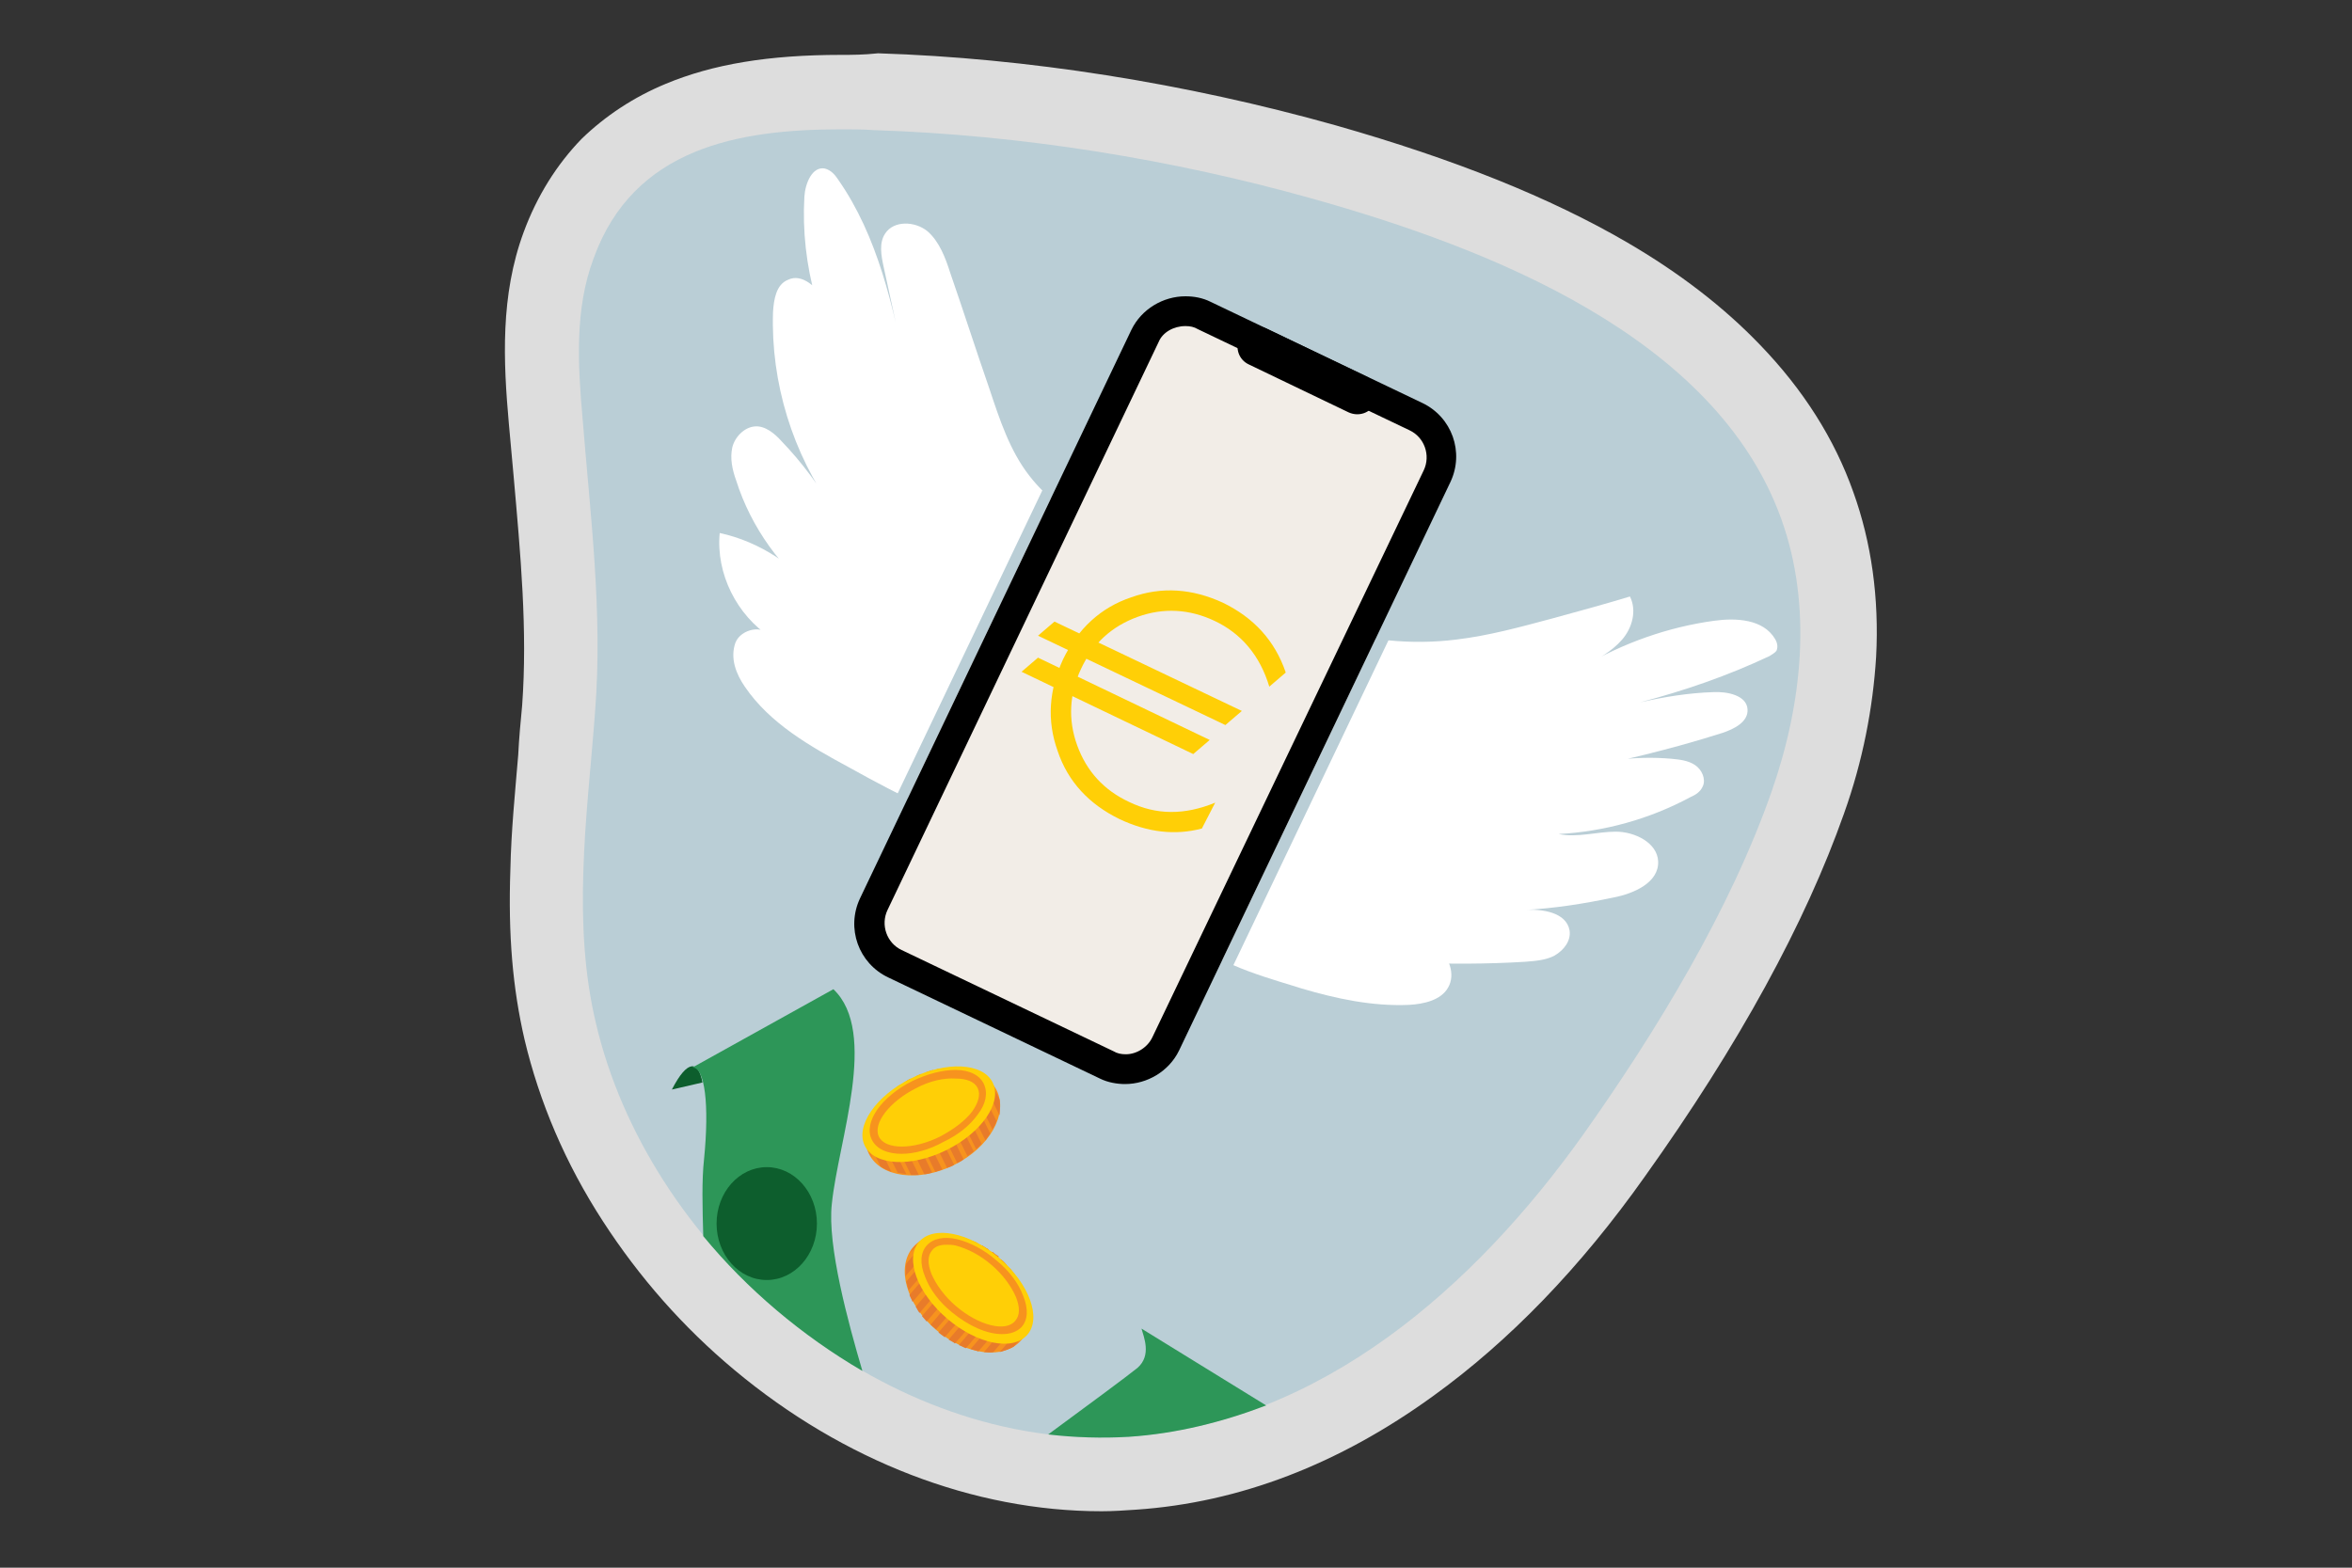 <?xml version="1.0" encoding="UTF-8"?> <!-- Generator: Adobe Illustrator 23.0.1, SVG Export Plug-In . SVG Version: 6.00 Build 0) --> <svg xmlns="http://www.w3.org/2000/svg" xmlns:xlink="http://www.w3.org/1999/xlink" id="Ebene_1" x="0px" y="0px" viewBox="0 0 300 200" style="enable-background:new 0 0 300 200;" xml:space="preserve"><rect x="0" y="0" width="300" height="200" fill="#333333" stroke="none"/> <style type="text/css"> .st0{fill:#BACED6;} .st1{fill:#DDDDDD;} .st2{fill:#FFFFFF;} .st3{fill:#F2EDE7;} .st4{fill:none;} .st5{enable-background:new ;} .st6{fill:#FFCF06;} .st7{fill:#F7931E;} .st8{fill:#E87B2A;} .st9{fill:#0D5E2D;} .st10{fill:#2D9658;} </style> <g> <g> <g> <path class="st0" d="M140.3,188.2c-15.2,0-30.7-6-43.8-16.9c-6.2-5.3-11.5-11.3-15.8-18c-4.4-6.9-7.6-14.2-9.3-21.7 c-1.4-6-1.9-12.5-1.7-20.5c0.2-4.8,0.6-9.7,1-14.4c0.2-2.1,0.4-4.3,0.5-6.4c0.8-10-0.1-19.8-1.1-30.2c-0.2-2.1-0.4-4.3-0.6-6.5 c-0.6-7.6-1-15.1,1.7-22.3c2.8-7.7,8-13.1,15.5-16.2c5.4-2.2,11.9-3.3,20.6-3.3c1.3,0,2.7,0,4.3,0.1c18.6,0.6,38.5,3.7,57.3,9 c14.8,4.2,26.5,8.9,36,14.4c13.6,8,22.6,17.9,26.8,29.4c5.1,14.1,2.2,28.4-1.2,37.9c-4.7,13.5-13,28.7-24.8,45.1 c-7.9,11.1-16.7,20.2-25.9,26.9c-11.3,8.1-23.2,12.7-35.5,13.6C143,188.1,141.6,188.2,140.3,188.2L140.3,188.2z"></path> </g> <g> <path class="st1" d="M107.3,16.5c1.4,0,2.8,0,4.1,0.1c18.8,0.6,38.1,3.7,56.2,8.8c22,6.2,51.2,17.4,59.6,40.8 c4,11.1,2.7,23.5-1.2,34.7c-5.3,15.2-14.8,30.8-24.1,43.9c-13.7,19.2-33.3,36.7-57.9,38.5c-1.2,0.1-2.5,0.1-3.7,0.1 c-29.5,0-57.7-24.6-64.3-52.9c-1.5-6.3-1.8-12.8-1.6-19.2c0.2-6.9,1-13.7,1.5-20.5c1-12.6-0.6-25-1.6-37.5 c-0.6-6.8-1-13.9,1.4-20.3C80.8,18.8,94.3,16.5,107.3,16.5 M107.3,7C98,7,90.9,8.2,84.9,10.7c-4.1,1.7-7.7,4.1-10.7,7 C71,21,68.5,25,66.8,29.6c-3,8.1-2.6,16.5-1.9,24.4c0.2,2.2,0.4,4.4,0.6,6.6c0.9,10.2,1.8,19.8,1.1,29.4 c-0.2,2.1-0.4,4.2-0.5,6.3c-0.4,4.8-0.9,9.7-1,14.6c-0.3,8.4,0.3,15.2,1.8,21.7c1.9,8,5.2,15.8,10,23.2 c4.6,7.1,10.2,13.5,16.8,19c13.9,11.6,30.5,18,46.8,18c1.5,0,2.9-0.1,4.4-0.2c13.2-0.9,25.9-5.8,37.9-14.5c9.7-7,18.8-16.4,27-28 c12-16.8,20.5-32.4,25.4-46.3c2.4-6.7,3.7-13.5,4.1-20c0.4-7.5-0.6-14.6-2.9-21C234,56,230,49.7,224.5,44 c-4.6-4.8-10.3-9.2-17-13.1c-9.8-5.7-22-10.6-37.1-14.9C151.2,10.6,131,7.4,112,6.8C110.1,7,108.7,7,107.3,7L107.3,7z"></path> </g> </g> <g> <g> <path class="st2" d="M168.9,80c5.4,1.7,11.1,2.3,16.8,1.6c4.2-0.5,8.2-1.6,12.3-2.7c3.3-0.9,6.6-1.8,9.9-2.8c0.9,1.8,0.3,4-1,5.5 s-3.1,2.5-4.9,3.4c5.1-3,10.8-5,16.6-5.8c2.9-0.4,6.3-0.2,7.8,2.3c0.3,0.5,0.4,1,0.2,1.5c-0.2,0.3-0.6,0.5-0.9,0.7 c-5.3,2.5-10.8,4.4-16.5,5.9c3.1-0.7,6.2-1.2,9.3-1.3c1.8-0.1,4.3,0.4,4.4,2.2c0.1,1.6-1.7,2.5-3.2,3c-6.6,2.1-13.3,3.7-20.1,5 c4.4-1.5,9-2.1,13.6-1.7c1,0.1,2.1,0.2,3,0.8s1.4,1.8,1,2.7c-0.3,0.7-0.9,1.1-1.6,1.4c-5.2,2.8-11,4.4-16.8,4.7 c2.4,0.5,4.9-0.3,7.3-0.3c2.4,0,5.3,1.4,5.4,3.8c0.1,2.7-3.1,4.1-5.7,4.6c-3.8,0.8-7.6,1.4-11.5,1.6c2.4-0.2,5.5,0.3,5.9,2.6 c0.2,1.3-0.7,2.5-1.9,3.2c-1.1,0.6-2.5,0.7-3.8,0.8c-4.9,0.3-9.8,0.3-14.7,0.1c-11,0.7-21.2-5.1-31.7-8.2 c-2.1-9.8-0.7-20.7,5-28.9c1.6-2.3,3.5-4.4,5.9-5.7C161.4,78.8,166.3,79.2,168.9,80z"></path> </g> </g> <g> <g> <path class="st2" d="M179.7,128.2c1.9-0.1,4.1-0.6,5-2.2c1-1.7,0.1-4-1.4-5.2s-3.5-1.7-5.5-2c-2.8-0.5-26.3-4.1-24.3,1.6 c0.9,2.5,10.1,4.9,12.5,5.7C170.4,127.4,175,128.4,179.7,128.2z"></path> </g> </g> <g> <g> <path class="st2" d="M151.4,71.5c-7.4-2.2-15.4-4.7-20.1-10.8c-2.5-3.2-3.8-7.2-5.1-11.1c-1.7-4.9-3.3-9.9-5-14.8 c-0.6-1.9-1.4-4-2.9-5.3c-1.6-1.3-4.3-1.4-5.4,0.3c-0.8,1.2-0.5,2.8-0.2,4.2c1,4.6,2,9.2,3,13.8c-1.8-8.7-3.7-17.6-8.8-24.9 c-0.4-0.6-0.9-1.2-1.7-1.4c-1.6-0.3-2.5,1.9-2.6,3.6c-0.5,8.7,2,17.6,6.9,24.8c-0.7-4-2.2-7.9-4.2-11.4c-1-1.8-3-3.7-4.8-2.8 c-1.5,0.6-1.8,2.5-1.9,4.1c-0.3,9,2.5,18.1,7.8,25.4c-1.9-3.2-4.1-6.2-6.7-8.9c-0.9-1-2.1-2-3.4-1.9c-1.4,0.1-2.6,1.4-2.9,2.7 c-0.3,1.4,0,2.8,0.5,4.2c1.9,6,5.8,11.4,10.8,15.1c-3.1-4.2-7.8-7.3-12.9-8.4c-0.5,5.2,2.2,10.5,6.5,13.3 c-0.8-1.7-3.8-1.1-4.5,0.7c-0.7,2,0.1,4,1.2,5.6c3.2,4.7,8.3,7.6,13.3,10.3c6.5,3.6,13.2,7.2,20.6,8.1c6-4,12.3-6.1,18.3-10 c6-4,11.4-10,11.8-17.2c0.1-2.3-0.3-4.7-1.7-6.6C155.9,70.4,153.7,72.2,151.4,71.5z"></path> </g> </g> <g> <g> <path class="st0" d="M151.2,37.8c1.1,0,2.2,0.2,3.2,0.7l27,12.9c3.8,1.8,5.4,6.4,3.6,10.1L150.4,134c-1.3,2.7-4,4.3-6.9,4.3 c-1.1,0-2.2-0.2-3.2-0.7l-27-12.9c-3.8-1.8-5.4-6.4-3.6-10.1l34.6-72.5C145.6,39.4,148.3,37.8,151.2,37.8 M151.2,36.3 c-3.5,0-6.7,2-8.2,5.2L108.4,114c-2.2,4.5-0.2,10,4.3,12.1l27,12.9c1.2,0.6,2.5,0.9,3.9,0.9c3.5,0,6.7-2,8.2-5.2l34.6-72.5 c1-2.2,1.2-4.7,0.4-7s-2.5-4.1-4.7-5.2l-27-12.9C153.8,36.5,152.5,36.3,151.2,36.3L151.2,36.3z"></path> </g> </g> <g> <g> <path class="st3" d="M143.5,136.4c-0.8,0-1.7-0.2-2.4-0.6l-27-12.9c-1.4-0.7-2.4-1.8-2.9-3.2s-0.4-3,0.2-4.3L146,42.9 c0.9-2,3-3.2,5.2-3.2c0.8,0,1.7,0.2,2.4,0.6l27,12.9c2.8,1.4,4,4.8,2.7,7.6l-34.6,72.5C147.7,135.1,145.7,136.4,143.5,136.4 L143.5,136.4z"></path> </g> <g> <path d="M151.2,41.6c0.6,0,1.1,0.1,1.6,0.4l27,12.9c1.9,0.9,2.7,3.2,1.8,5.1L147,132.3c-0.6,1.3-2,2.2-3.4,2.2 c-0.6,0-1.1-0.1-1.6-0.4l-27-12.9c-1.9-0.9-2.7-3.2-1.8-5.1l34.6-72.5C148.3,42.4,149.7,41.6,151.2,41.6 M151.2,37.8 c-2.8,0-5.6,1.6-6.9,4.3l-34.6,72.5c-1.8,3.8-0.2,8.3,3.6,10.1l27,12.9c1,0.5,2.2,0.7,3.2,0.7c2.8,0,5.6-1.6,6.9-4.3L185,61.5 c1.8-3.8,0.2-8.3-3.6-10.1l-27-12.9C153.4,38,152.3,37.8,151.2,37.8L151.2,37.8z"></path> </g> </g> <g> <g> <path d="M172,52.6l-12.7-6.1c-1.3-0.6-1.8-2.1-1.2-3.4l0,0c0.6-1.3,2.1-1.8,3.4-1.2l12.7,6.1c1.3,0.6,1.8,2.1,1.2,3.4l0,0 C174.8,52.7,173.3,53.2,172,52.6z"></path> </g> </g> <g> <rect x="114.6" y="61.1" transform="matrix(0.43 -0.903 0.903 0.43 -8.554 185.334)" class="st4" width="56" height="76.6"></rect> </g> <g class="st5"> <path class="st6" d="M152.2,96.2l-21.9-10.5l2.1-1.8l21.9,10.5L152.2,96.2z M156.3,92.5l-23.9-11.4l2.1-1.8l23.9,11.4L156.3,92.5z M153.3,105.7c-3.4,0.9-6.9,0.5-10.5-1.2c-3.9-1.9-6.6-4.8-7.9-8.7c-1.4-3.9-1.1-7.8,0.7-11.7c1.9-3.9,4.8-6.6,8.7-7.9 c3.9-1.4,7.8-1.1,11.7,0.7c3.9,1.9,6.6,4.8,8,8.9l-2.1,1.8c-1.2-4-3.6-6.8-7-8.4c-3.2-1.5-6.5-1.7-9.8-0.5s-5.7,3.4-7.2,6.6 s-1.7,6.5-0.5,9.8s3.4,5.7,6.6,7.2c3.5,1.7,7.1,1.7,11,0.1L153.3,105.7z"></path> </g> <g> <g> <ellipse transform="matrix(0.896 -0.444 0.444 0.896 -51.181 67.776)" class="st7" cx="119" cy="143.1" rx="9.1" ry="6.1"></ellipse> </g> <g> <g> <path class="st8" d="M127.5,140.3l-1.1-2.3c-0.4-0.5-1-0.8-1.6-1.1l2.7,5.4C127.5,141.6,127.6,140.9,127.5,140.3z"></path> </g> <g> <path class="st8" d="M122.8,136.3l3.8,7.8c0.2-0.4,0.4-0.7,0.5-1.1l-3.2-6.4C123.6,136.5,123.2,136.4,122.8,136.3z"></path> </g> <g> <path class="st8" d="M121.1,136.3l4.6,9.2c0.2-0.3,0.4-0.6,0.6-0.9l-4.1-8.4C121.8,136.2,121.5,136.2,121.1,136.3z"></path> </g> <g> <path class="st8" d="M119.5,136.4l5,10.2c0.3-0.2,0.5-0.5,0.7-0.7l-4.8-9.6C120.2,136.3,119.9,136.4,119.5,136.4z"></path> </g> <g> <path class="st8" d="M118.1,136.8l5.3,10.7c0.3-0.2,0.5-0.4,0.8-0.6l-5.2-10.4C118.7,136.6,118.4,136.7,118.1,136.8z"></path> </g> <g> <path class="st8" d="M116.7,137.4l5.4,11c0.3-0.2,0.6-0.3,0.8-0.5l-5.4-10.9C117.3,137.1,117,137.2,116.7,137.4z"></path> </g> <g> <path class="st8" d="M115.4,138.1l5.4,10.9c0.3-0.1,0.6-0.2,0.9-0.4l-5.5-11C115.9,137.7,115.6,137.9,115.4,138.1z"></path> </g> <g> <path class="st8" d="M114.1,138.9l5.2,10.6c0.3-0.1,0.6-0.2,0.9-0.3l-5.4-10.8C114.6,138.5,114.4,138.7,114.1,138.9z"></path> </g> <g> <path class="st8" d="M113,139.9l4.9,9.9c0.3,0,0.6-0.1,1-0.2l-5.1-10.4C113.4,139.4,113.2,139.7,113,139.9z"></path> </g> <g> <path class="st8" d="M111.9,141.1l4.3,8.8c0.3,0,0.7,0,1,0l-4.7-9.5C112.3,140.6,112.1,140.8,111.9,141.1z"></path> </g> <g> <path class="st8" d="M111,142.6l3.5,7c0.4,0.1,0.7,0.1,1.1,0.2l-4.1-8.2C111.3,142,111.2,142.3,111,142.6z"></path> </g> <g> <path class="st8" d="M110.4,144.9l1.9,3.9c0.4,0.3,0.9,0.5,1.4,0.7l-3-6.2C110.6,143.8,110.5,144.4,110.4,144.9z"></path> </g> <g> <path class="st8" d="M110.9,147.1c0.1,0.2,0.2,0.4,0.4,0.6l-0.6-1.2C110.7,146.7,110.8,146.9,110.9,147.1z"></path> </g> </g> <g> <ellipse transform="matrix(0.896 -0.444 0.444 0.896 -50.803 67.44)" class="st6" cx="118.5" cy="142.1" rx="9.1" ry="5.1"></ellipse> </g> <g> <path class="st7" d="M115,147.2c-1.8,0-3.2-0.6-3.8-1.8c-1.1-2.2,1.2-5.5,5.2-7.5l0,0c1.9-0.9,3.8-1.4,5.5-1.4 c1.8,0,3.1,0.7,3.6,1.8s0.3,2.5-0.8,3.9c-1,1.4-2.5,2.6-4.4,3.5C118.5,146.7,116.6,147.2,115,147.2z M116.9,138.8 c-3.4,1.7-5.6,4.5-4.8,6.2c0.8,1.7,4.4,1.7,7.8,0c1.7-0.9,3.2-2,4.1-3.2c0.8-1.1,1.1-2.2,0.7-3s-1.4-1.2-2.8-1.2 C120.4,137.5,118.6,137.9,116.9,138.8L116.9,138.8z"></path> </g> </g> <g> <g> <ellipse transform="matrix(0.65 -0.76 0.76 0.65 -82.234 151.564)" class="st7" cx="123.4" cy="165" rx="6.1" ry="9.1"></ellipse> </g> <g> <g> <path class="st8" d="M129.3,171.8l1.7-1.9c0.3-0.6,0.4-1.2,0.4-1.9l-3.9,4.5C128.1,172.3,128.8,172.1,129.3,171.8z"></path> </g> <g> <path class="st8" d="M131.1,165.9l-5.6,6.6c0.4,0,0.8,0.1,1.2,0l4.6-5.4C131.3,166.7,131.2,166.3,131.1,165.9z"></path> </g> <g> <path class="st8" d="M130.5,164.3l-6.7,7.8c0.3,0.1,0.7,0.2,1,0.3l6.1-7.1C130.8,165,130.7,164.7,130.5,164.3z"></path> </g> <g> <path class="st8" d="M129.7,163l-7.4,8.6c0.3,0.1,0.6,0.3,0.9,0.4l7-8.2C130.1,163.5,129.9,163.2,129.7,163z"></path> </g> <g> <path class="st8" d="M128.8,161.8l-7.8,9.1c0.3,0.2,0.6,0.3,0.8,0.5l7.6-8.8C129.2,162.3,129,162,128.8,161.8z"></path> </g> <g> <path class="st8" d="M127.7,160.7l-8,9.3c0.3,0.2,0.5,0.4,0.8,0.6l7.9-9.2C128.2,161.1,128,160.9,127.7,160.7z"></path> </g> <g> <path class="st8" d="M126.6,159.7l-7.9,9.3c0.2,0.2,0.5,0.4,0.7,0.6l8-9.3C127.1,160.1,126.8,159.9,126.6,159.7z"></path> </g> <g> <path class="st8" d="M125.3,158.9l-7.7,9c0.2,0.2,0.4,0.5,0.6,0.7l7.9-9.2C125.9,159.3,125.6,159.1,125.3,158.9z"></path> </g> <g> <path class="st8" d="M124,158.3l-7.2,8.4c0.2,0.3,0.3,0.6,0.5,0.8l7.5-8.8C124.6,158.5,124.3,158.4,124,158.3z"></path> </g> <g> <path class="st8" d="M122.4,157.8l-6.4,7.4c0.1,0.3,0.3,0.6,0.4,0.9l6.9-8.1C123.1,157.9,122.7,157.8,122.4,157.8z"></path> </g> <g> <path class="st8" d="M120.7,157.5l-5.1,6c0.1,0.4,0.2,0.7,0.3,1.1l6-7C121.4,157.6,121,157.5,120.7,157.5z"></path> </g> <g> <path class="st8" d="M118.4,157.9l-2.8,3.3c-0.1,0.5-0.1,1-0.1,1.6l4.5-5.2C119.4,157.6,118.9,157.7,118.4,157.9z"></path> </g> <g> <path class="st8" d="M116.5,159.2c-0.2,0.2-0.3,0.4-0.4,0.6l0.9-1C116.8,158.8,116.7,159,116.5,159.2z"></path> </g> </g> <g> <ellipse transform="matrix(0.65 -0.76 0.76 0.65 -81.399 151.876)" class="st6" cx="124.1" cy="164.3" rx="5.1" ry="9.1"></ellipse> </g> <g> <path class="st7" d="M127.8,170.2c-1.9,0-4.2-1-6.4-2.8c-1.6-1.3-2.8-2.9-3.4-4.5c-0.7-1.7-0.6-3.1,0.2-4 c0.8-0.9,2.2-1.2,3.9-0.8c1.6,0.4,3.4,1.3,5,2.7l0,0c1.6,1.3,2.8,2.9,3.4,4.5c0.7,1.7,0.6,3.1-0.2,4 C129.7,169.9,128.9,170.2,127.8,170.2z M120.7,158.8c-0.8,0-1.4,0.2-1.8,0.7c-0.6,0.7-0.6,1.7-0.1,3c0.6,1.4,1.7,2.9,3.1,4.1 c2.9,2.5,6.4,3.4,7.6,1.9c0.6-0.7,0.6-1.7,0.1-3c-0.6-1.4-1.7-2.9-3.1-4.1l0,0c-1.5-1.3-3.1-2.1-4.6-2.5 C121.5,158.8,121.1,158.8,120.7,158.8z"></path> </g> </g> <g> <g> <path class="st9" d="M85.7,139l3.9-0.9C89.1,135.3,87.7,135.1,85.7,139z"></path> </g> </g> <g> <path class="st10" d="M110,174.9c-1.8-6.1-4.5-16-3.9-21.3c0.8-8,6-21.9,0.2-27.4l-18,10c1.6-0.1,2.2,4.7,1.5,11.7 c-0.3,2.7-0.2,6.1-0.1,9.8C95.3,164.5,102.3,170.4,110,174.9z"></path> </g> <g> <ellipse class="st9" cx="97.8" cy="156.1" rx="6.4" ry="7.2"></ellipse> </g> <g> <path class="st10" d="M145.6,169.5c0.3,1.1,1.3,3.4-0.5,5c-1.1,0.9-6.9,5.2-11.4,8.5c3.4,0.4,6.9,0.5,10.3,0.3 c6.1-0.4,12-1.9,17.5-4L145.6,169.5z"></path> </g> </g> </svg> 